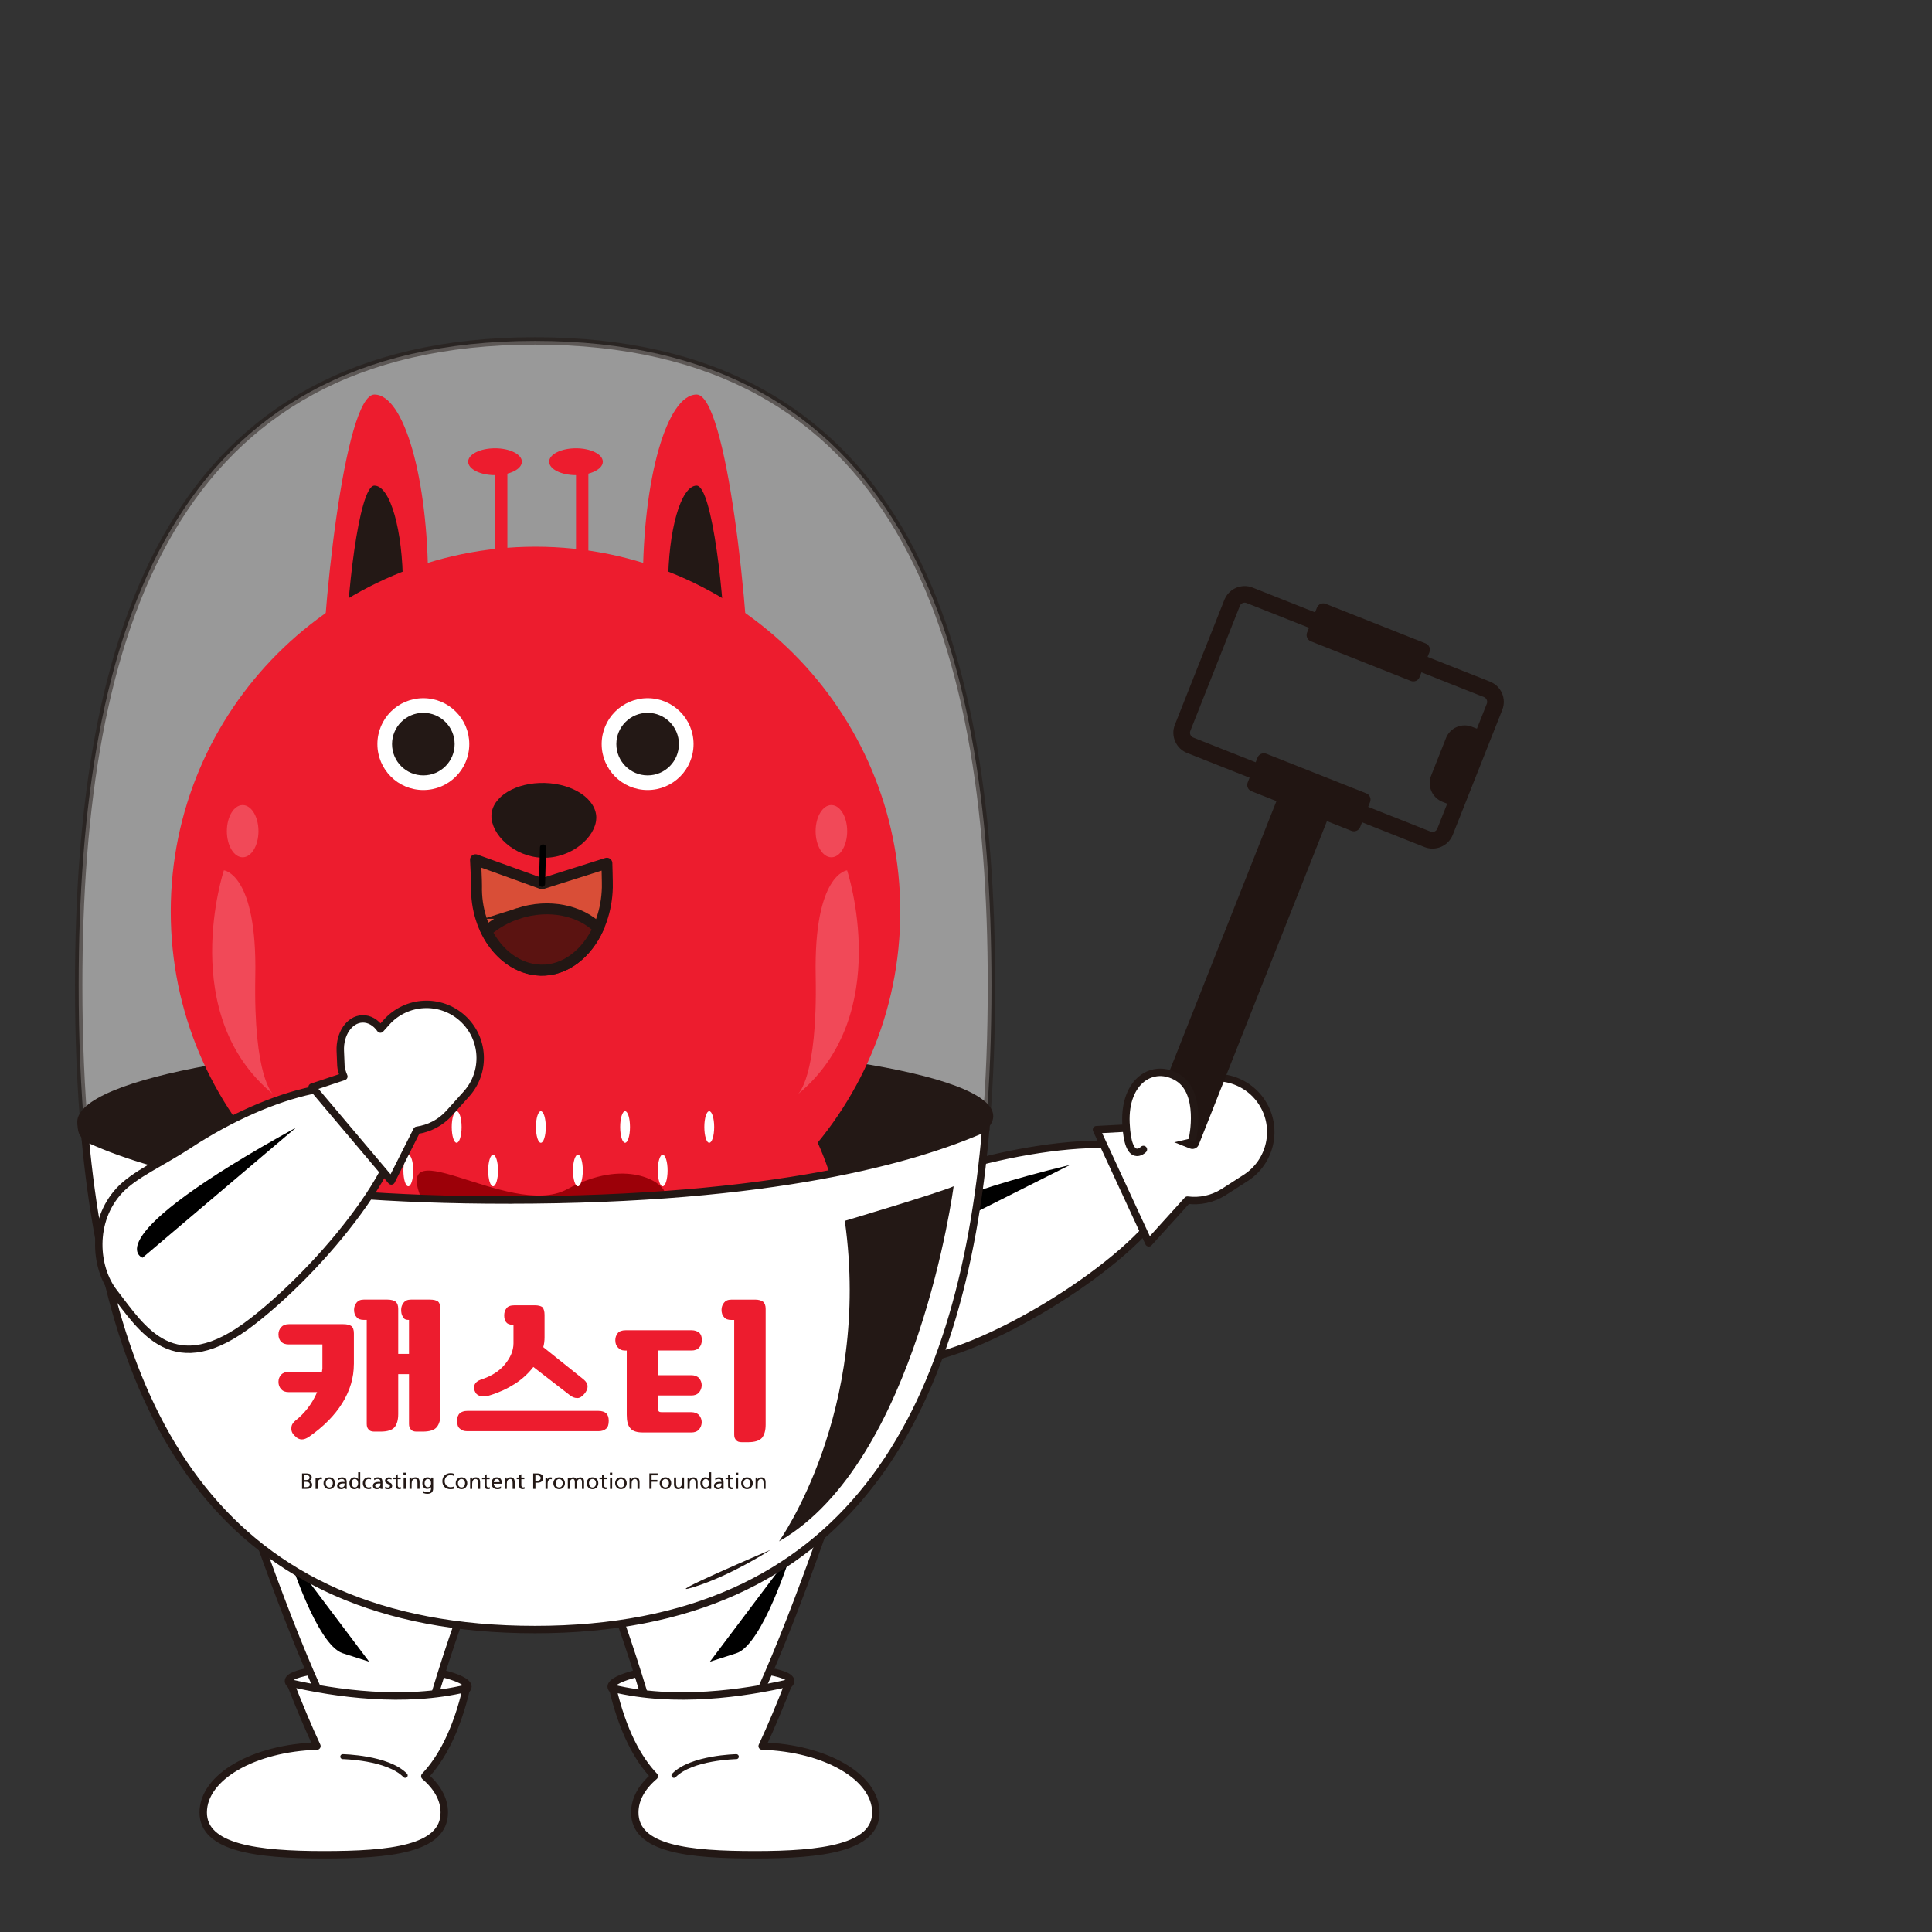 <?xml version="1.0" encoding="UTF-8"?>
<svg id="_레이어_1" data-name="레이어_1" xmlns="http://www.w3.org/2000/svg" viewBox="0 0 500 500">
  <rect x="0" y="0" width="500" height="500" fill="#333333" stroke="none"/>
  <defs>
    <style>
      .cls-1, .cls-2, .cls-3, .cls-4, .cls-5, .cls-6, .cls-7 {
        fill: #fff;
      }

      .cls-1, .cls-8 {
        opacity: .2;
      }

      .cls-9 {
        fill: #231815;
      }

      .cls-3, .cls-10, .cls-11, .cls-4, .cls-6 {
        stroke-miterlimit: 10;
      }

      .cls-3, .cls-12, .cls-13, .cls-7 {
        stroke-linecap: round;
      }

      .cls-3, .cls-4, .cls-5, .cls-6 {
        stroke-width: 1.92px;
      }

      .cls-3, .cls-4, .cls-5, .cls-6, .cls-7 {
        stroke: #231815;
      }

      .cls-14 {
        fill: #221714;
      }

      .cls-10 {
        fill: #5b1311;
      }

      .cls-10, .cls-12 {
        stroke: #221714;
        stroke-width: 2.83px;
      }

      .cls-15, .cls-11, .cls-13 {
        fill: none;
      }

      .cls-11 {
        stroke: #211512;
        stroke-width: .82px;
      }

      .cls-12 {
        fill: #d94e37;
      }

      .cls-12, .cls-5, .cls-13, .cls-7 {
        stroke-linejoin: round;
      }

      .cls-16 {
        fill: #ed1c2e;
      }

      .cls-17 {
        fill: #9c0008;
      }

      .cls-13 {
        stroke: #000;
        stroke-width: 1.59px;
      }

      .cls-18 {
        fill: #211512;
      }

      .cls-6 {
        opacity: .5;
      }

      .cls-7 {
        stroke-width: 1.28px;
      }
    </style>
  </defs>
  <g>
    <path class="cls-4" d="M252.27,347.6c24.18-9.98,55.83-33.8,51.16-45.13-4.68-11.33-43.92-5.89-68.1,4.09-24.18,9.98-29.57,22.95-24.89,34.29,4.68,11.33,17.64,16.73,41.83,6.75Z"/>
    <path class="cls-5" d="M307.14,281.11l-2.04,1.31c-.7-1.96-2.08-3.42-3.9-3.84-3.29-.75-6.78,2.2-7.78,6.59l-.86,3.8c-.17.76-.16,1.77,0,2.92l-8.79.47,13.54,29.28,10-11.05c3.17.41,6.49-.25,9.4-2.11l5.67-3.64c6.56-4.21,8.46-12.93,4.26-19.48-4.21-6.55-12.93-8.46-19.48-4.25Z"/>
    <path d="M219.25,330.47s-1.94-14.7,57.65-28.98"/>
  </g>
  <path class="cls-6" d="M255.14,291.87c1.01-11.87,1.45-24.22,1.45-36.89,0-92.1-24.3-166.75-118.12-166.75S20.36,162.88,20.36,254.98c0,13.56.51,26.75,1.67,39.38,16.02,7.63,47.74,16.21,109.5,16.21,68.61,0,105.45-10.58,123.61-18.69Z"/>
  <path class="cls-9" d="M257.05,288.84c0-11.34-55.6-19.35-120.04-19.35s-117.01,9.5-117.01,20.85c0,.82.16,2.7.69,3.49,6.84,10.17,56.54,16.75,116.32,16.75,64.44,0,120.04-10.38,120.04-21.72Z"/>
  <g>
    <g>
      <path class="cls-16" d="M110.79,150.76c0,26.86-6.22,48.63-13.89,48.63s-13.9,12.97-13.9-13.9,6.22-83.38,13.9-83.38,13.89,21.77,13.89,48.64Z"/>
      <path class="cls-9" d="M104.27,151.49c0,14.25-3.29,25.81-7.37,25.81s-7.38,6.88-7.38-7.38,3.3-44.24,7.38-44.24,7.37,11.55,7.37,25.81Z"/>
    </g>
    <g>
      <path class="cls-16" d="M166.38,150.76c0,26.86,6.22,48.63,13.9,48.63s13.89,12.97,13.89-13.9-6.22-83.38-13.89-83.38-13.9,21.77-13.9,48.64Z"/>
      <path class="cls-9" d="M172.9,151.49c0,14.25,3.3,25.81,7.38,25.81s7.37,6.88,7.37-7.38-3.3-44.24-7.37-44.24-7.38,11.55-7.38,25.81Z"/>
    </g>
  </g>
  <path class="cls-16" d="M232.99,235.9c0,52.13-42.27,94.4-94.4,94.4s-94.4-42.26-94.4-94.4,42.27-94.41,94.4-94.41,94.4,42.26,94.4,94.41Z"/>
  <g class="cls-8">
    <path class="cls-2" d="M57.94,225.24s-12.35,37.37,12.76,57.95c0,0-5.14-4.08-4.63-30.6.51-26.52-8.14-27.35-8.14-27.35Z"/>
    <path class="cls-2" d="M219.23,225.24s12.35,37.37-12.76,57.95c0,0,5.15-4.08,4.63-30.6-.52-26.52,8.13-27.35,8.13-27.35Z"/>
  </g>
  <path class="cls-16" d="M218.65,328.57c0,44.21-35.84,67.69-80.06,67.69s-80.06-23.47-80.06-67.69,35.84-80.06,80.06-80.06,80.06,35.84,80.06,80.06Z"/>
  <path class="cls-17" d="M110.2,312.73s22.71,18.26,35.71,16.06c13-2.2,26.57-16.95,26.2-19.93-.37-2.99-10.3-9.29-25.34-1.09-15.04,8.19-47.97-18.24-36.57,4.97Z"/>
  <g>
    <g>
      <path class="cls-16" d="M135.06,119.49c0,1.92-3.11,3.48-6.95,3.48s-6.95-1.56-6.95-3.48,3.11-3.47,6.95-3.47,6.95,1.56,6.95,3.47Z"/>
      <path class="cls-16" d="M131.31,147.7c0,.88-.72,1.6-1.6,1.6h0c-.88,0-1.6-.72-1.6-1.6v-26.61c0-.88.72-1.6,1.6-1.6h0c.89,0,1.6.72,1.6,1.6v26.61Z"/>
    </g>
    <g>
      <path class="cls-16" d="M156.01,119.49c0,1.92-3.11,3.48-6.94,3.48s-6.95-1.56-6.95-3.48,3.11-3.47,6.95-3.47,6.94,1.56,6.94,3.47Z"/>
      <path class="cls-16" d="M152.27,147.7c0,.88-.72,1.6-1.6,1.6h0c-.89,0-1.6-.72-1.6-1.6v-26.61c0-.88.71-1.6,1.6-1.6h0c.89,0,1.6.72,1.6,1.6v26.61Z"/>
    </g>
  </g>
  <g>
    <g>
      <path class="cls-2" d="M121.45,192.57c0,6.57-5.32,11.89-11.89,11.89s-11.89-5.32-11.89-11.89,5.32-11.88,11.89-11.88,11.89,5.32,11.89,11.88Z"/>
      <path class="cls-9" d="M117.66,192.57c0,4.48-3.62,8.1-8.1,8.1s-8.1-3.63-8.1-8.1,3.63-8.09,8.1-8.09,8.1,3.63,8.1,8.09Z"/>
    </g>
    <g>
      <path class="cls-2" d="M179.49,192.57c0,6.57-5.32,11.89-11.89,11.89s-11.89-5.32-11.89-11.89,5.33-11.88,11.89-11.88,11.89,5.32,11.89,11.88Z"/>
      <path class="cls-9" d="M175.7,192.57c0,4.48-3.62,8.1-8.09,8.1s-8.1-3.63-8.1-8.1,3.63-8.09,8.1-8.09,8.09,3.63,8.09,8.09Z"/>
    </g>
  </g>
  <path class="cls-2" d="M97.67,291.66c0,2.26-.57,4.09-1.27,4.09s-1.27-1.83-1.27-4.09.57-4.08,1.27-4.08,1.27,1.82,1.27,4.08Z"/>
  <path class="cls-2" d="M106.95,302.93c0,2.25-.57,4.08-1.28,4.08s-1.27-1.83-1.27-4.08.57-4.09,1.27-4.09,1.28,1.83,1.28,4.09Z"/>
  <path class="cls-2" d="M119.46,291.66c0,2.26-.57,4.09-1.28,4.09s-1.27-1.83-1.27-4.09.57-4.08,1.27-4.08,1.28,1.82,1.28,4.08Z"/>
  <path class="cls-2" d="M128.89,302.93c0,2.25-.57,4.08-1.28,4.08s-1.27-1.83-1.27-4.08.57-4.09,1.27-4.09,1.28,1.83,1.28,4.09Z"/>
  <path class="cls-2" d="M141.25,291.66c0,2.26-.57,4.09-1.28,4.09s-1.27-1.83-1.27-4.09.57-4.08,1.27-4.08,1.28,1.82,1.28,4.08Z"/>
  <path class="cls-2" d="M150.83,302.93c0,2.25-.57,4.08-1.27,4.08s-1.28-1.83-1.28-4.08.57-4.09,1.28-4.09,1.27,1.83,1.27,4.09Z"/>
  <path class="cls-2" d="M163.04,291.66c0,2.26-.57,4.09-1.27,4.09s-1.27-1.83-1.27-4.09.57-4.08,1.27-4.08,1.27,1.82,1.27,4.08Z"/>
  <path class="cls-2" d="M184.83,291.66c0,2.26-.57,4.09-1.28,4.09s-1.27-1.83-1.27-4.09.57-4.08,1.27-4.08,1.28,1.82,1.28,4.08Z"/>
  <path class="cls-2" d="M172.77,302.93c0,2.25-.57,4.08-1.27,4.08s-1.27-1.83-1.27-4.08.57-4.09,1.27-4.09,1.27,1.83,1.27,4.09Z"/>
  <path class="cls-1" d="M219.25,215.11c0,3.73-1.83,6.76-4.09,6.76s-4.08-3.03-4.08-6.76,1.83-6.76,4.08-6.76,4.09,3.03,4.09,6.76Z"/>
  <path class="cls-1" d="M66.89,215.11c0,3.73-1.83,6.76-4.09,6.76s-4.09-3.03-4.09-6.76,1.83-6.76,4.09-6.76,4.09,3.03,4.09,6.76Z"/>
  <g>
    <path class="cls-5" d="M121.1,436.51c0,2.33-10.6,3.26-23.19,3.26s-23.26-2.39-23.26-4.72,10.67-3.71,23.26-3.71,23.19,2.84,23.19,5.17Z"/>
    <path class="cls-4" d="M49.89,346.3s30.77,102.52,46.35,113.97c15.59,11.44,3.51-2.91,40.43-85.37"/>
    <g>
      <path class="cls-5" d="M109.94,459.68c4.28-4.49,8.19-11.74,10.77-22.75-16.07,3.91-33.95,1.31-45.6-1.37,2.18,5.55,4.6,11.4,6.91,16.33-16.4.51-29.43,8-29.43,17.18s13.97,10.95,31.19,10.95,31.2-1.45,31.2-10.95c0-3.46-1.86-6.67-5.04-9.38Z"/>
      <path class="cls-7" d="M88.71,454.62s11.61.2,16.16,4.85"/>
    </g>
    <path d="M74.64,402.29s7.23,23.36,14.06,25.57l6.84,2.19"/>
  </g>
  <g>
    <path class="cls-5" d="M158.17,436.51c0,2.33,10.6,3.26,23.19,3.26s23.26-2.39,23.26-4.72-10.66-3.71-23.26-3.71-23.19,2.84-23.19,5.17Z"/>
    <path class="cls-4" d="M229.38,346.3s-30.77,102.52-46.36,113.97c-15.59,11.44-3.51-2.91-40.43-85.37"/>
    <g>
      <path class="cls-5" d="M169.33,459.68c-4.28-4.49-8.19-11.74-10.77-22.75,16.08,3.91,33.96,1.31,45.6-1.37-2.18,5.55-4.6,11.4-6.91,16.33,16.4.51,29.42,8,29.42,17.18s-13.96,10.95-31.19,10.95-31.2-1.45-31.2-10.95c0-3.46,1.86-6.67,5.04-9.38Z"/>
      <path class="cls-7" d="M190.56,454.62s-11.61.2-16.15,4.85"/>
    </g>
    <path d="M204.62,402.29s-7.22,23.36-14.06,25.57l-6.84,2.19"/>
  </g>
  <path class="cls-4" d="M131.53,310.57c-61.76,0-93.48-8.57-109.5-16.21,6.74,73.09,35.53,127.37,116.45,127.37s110.36-55.52,116.66-129.86c-18.16,8.11-55,18.69-123.61,18.69Z"/>
  <path class="cls-9" d="M218.65,315.95s24.64-7.34,28.15-8.94c0,0-9.38,71.42-45.19,91.89,0,0,23.97-33.41,17.03-82.95Z"/>
  <path class="cls-9" d="M199.42,401.09s-10.02,6.58-19.93,9.66c-9.9,3.07,19.93-9.66,19.93-9.66Z"/>
  <g>
    <path class="cls-9" d="M78.76,383.49h.38c.49,0,1.04.1,1.04.72,0,.54-.47.65-.98.65h-.44v-1.36ZM78.18,385.32h1.07c.82,0,1.53-.19,1.53-1.05,0-.58-.39-.93-.93-.97v-.02c.51-.13.82-.4.82-.95,0-.75-.57-1.01-1.41-1.01h-1.09v4.01ZM78.76,381.78h.61c.33,0,.74.13.74.6,0,.59-.47.65-1.02.65h-.32v-1.25Z"/>
    <path class="cls-9" d="M81.68,385.33h.54s0-1.34,0-1.34c0-.74.31-1.19.8-1.19.09,0,.2.01.3.04v-.47c-.12-.03-.19-.04-.36-.04-.31,0-.62.21-.77.52h-.01s0-.45,0-.45h-.51v2.94Z"/>
    <path class="cls-9" d="M85.23,382.32c.89,0,1.49.65,1.49,1.54,0,.84-.61,1.53-1.49,1.53s-1.5-.69-1.5-1.53c0-.89.6-1.54,1.5-1.54ZM85.23,384.96c.62,0,.91-.58.91-1.1,0-.56-.34-1.1-.91-1.1-.58,0-.93.54-.92,1.1,0,.52.28,1.09.93,1.09Z"/>
    <path class="cls-9" d="M89.18,384.18c0,.44-.28.77-.82.77-.24,0-.54-.16-.54-.47,0-.52.72-.56,1.02-.56.11,0,.23,0,.34,0v.26ZM87.61,383.06c.21-.19.54-.3.85-.3.54,0,.72.26.72.77-.2-.02-.36-.02-.57-.02-.56,0-1.36.23-1.36.97,0,.65.44.92,1.07.92.49,0,.78-.27.91-.45h.01v.38s.51,0,.51,0c-.01-.08-.03-.24-.03-.57v-1.22c0-.8-.33-1.21-1.18-1.21-.36,0-.69.11-.96.28l.03.46Z"/>
    <path class="cls-9" d="M91.02,383.85c-.02-.54.22-1.09.8-1.09s.87.56.87,1.1c0,.49-.25,1.09-.87,1.09-.58,0-.82-.65-.81-1.11ZM92.71,385.32h.52v-4.31s-.54,0-.54,0v1.79h-.02c-.16-.27-.46-.47-.97-.47-.85,0-1.27.7-1.27,1.48s.38,1.59,1.27,1.59c.52,0,.85-.27.99-.48h.01v.41Z"/>
    <path class="cls-9" d="M96.06,382.43c-.16-.06-.44-.11-.66-.11-.9,0-1.5.64-1.5,1.54,0,.84.61,1.53,1.5,1.53.2,0,.45-.02.68-.12l-.05-.48c-.16.12-.4.17-.58.17-.7,0-.98-.58-.98-1.1,0-.56.34-1.1.95-1.1.17,0,.38.04.58.12l.05-.45Z"/>
    <path class="cls-9" d="M98.45,384.18c0,.44-.28.77-.81.78-.24,0-.55-.17-.55-.48,0-.52.73-.56,1.02-.56.12,0,.23,0,.35,0v.25ZM96.88,383.06c.21-.19.55-.3.85-.3.53,0,.72.26.72.76-.22-.01-.36-.01-.57-.01-.56,0-1.37.24-1.37.97,0,.65.44.92,1.07.92.49,0,.78-.27.91-.45h0v.37h.51c-.02-.08-.03-.24-.03-.57v-1.22c0-.8-.33-1.21-1.18-1.21-.38,0-.7.11-.97.28l.04.46Z"/>
    <path class="cls-9" d="M99.66,385.24c.25.13.54.16.81.16.53,0,1.03-.29,1.02-.91,0-.94-1.27-.77-1.27-1.36,0-.25.24-.36.51-.36.13,0,.46.07.57.15l.05-.47c-.22-.06-.42-.11-.67-.11-.58,0-1.03.3-1.04.9,0,.83,1.28.78,1.28,1.31,0,.32-.31.42-.56.42-.15,0-.46-.07-.67-.21l-.04.48Z"/>
    <path class="cls-9" d="M103.71,382.39h-.78v-.85s-.53.17-.53.17v.68h-.67v.43h.67v1.72c0,.58.34.85.9.85.18,0,.34-.05.46-.08v-.46c-.08.05-.2.1-.37.1-.25,0-.46-.18-.46-.52v-1.61h.78v-.43Z"/>
    <path class="cls-9" d="M104.46,385.32h.55v-2.93h-.55v2.93ZM105.04,381.13h-.62v.6h.62v-.6Z"/>
    <path class="cls-9" d="M105.99,382.39h.53v.46s0,0,0,0c.17-.33.56-.53.96-.53.76,0,1.1.47,1.1,1.26v1.73h-.54v-1.51c0-.69-.15-1.02-.62-1.05-.62,0-.89.49-.89,1.21v1.35h-.55v-2.93Z"/>
    <path class="cls-9" d="M112.1,385.2c0,.89-.46,1.4-1.51,1.4-.32,0-.58-.04-1.06-.2l.06-.5c.42.19.66.27,1.07.27.56,0,.9-.39.9-1.01v-.28h-.02c-.23.3-.61.44-.98.44-.84,0-1.25-.67-1.25-1.44,0-.76.42-1.56,1.31-1.56.52,0,.81.19.97.5h.01v-.43h.5v2.81ZM111.56,383.89c0-.61-.28-1.13-.86-1.13-.55,0-.82.59-.82,1.1,0,.54.31,1.03.82,1.03s.86-.45.86-.99Z"/>
    <path class="cls-9" d="M117.45,381.98c-.25-.16-.54-.23-.83-.23-.93,0-1.54.67-1.54,1.57s.68,1.57,1.52,1.57c.29,0,.67-.08.87-.19l.04.55c-.3.13-.68.15-.92.15-1.27,0-2.11-.81-2.11-2.09,0-1.24.9-2.06,2.12-2.06.31,0,.61.04.91.17l-.05.56Z"/>
    <path class="cls-9" d="M118.51,383.86c0-.56.35-1.1.93-1.1s.92.54.92,1.1c0,.52-.28,1.1-.92,1.09-.64,0-.93-.57-.93-1.09ZM117.94,383.86c0,.84.62,1.53,1.51,1.53.88,0,1.48-.69,1.48-1.53,0-.89-.6-1.54-1.49-1.54s-1.5.65-1.5,1.54Z"/>
    <path class="cls-9" d="M121.67,382.39h.51v.46h.01c.17-.33.55-.53.96-.53.77,0,1.11.47,1.11,1.27v1.73s-.54,0-.54,0v-1.51c0-.69-.15-1.02-.62-1.05-.61,0-.89.49-.9,1.21v1.35h-.53v-2.93Z"/>
    <path class="cls-9" d="M126.73,382.39h-.78v-.84l-.54.17v.68h-.66v.43s.66,0,.66,0v1.72c0,.58.34.85.9.85.17,0,.35-.04.46-.08v-.46c-.08.05-.2.1-.37.1-.24,0-.46-.18-.46-.53v-1.61h.78v-.43Z"/>
    <path class="cls-9" d="M127.79,383.58c.04-.38.26-.82.79-.82.46,0,.73.36.73.82h-1.52ZM129.66,384.66c-.13.11-.55.3-.9.3-.51,0-.97-.4-.97-.98h2.1c0-.95-.31-1.66-1.31-1.66-.82,0-1.37.62-1.37,1.49,0,.95.48,1.59,1.52,1.59.48,0,.72-.11.92-.19v-.54Z"/>
    <path class="cls-9" d="M130.61,382.39h.53v.46h0c.17-.33.56-.53.97-.53.75,0,1.1.47,1.1,1.27v1.73h-.54v-1.51c0-.69-.15-1.02-.62-1.05-.61,0-.89.49-.89,1.21v1.35h-.55v-2.93Z"/>
    <path class="cls-9" d="M135.69,382.39h-.78v-.85l-.54.17v.67s-.65,0-.65,0v.43h.66v1.72c0,.58.34.85.91.85.17,0,.34-.05.46-.08v-.46c-.07.05-.2.1-.37.1-.25,0-.46-.18-.46-.52v-1.61h.78v-.43Z"/>
    <path class="cls-9" d="M138.56,381.81h.48c.36,0,.89.18.89.69s-.44.71-.8.71h-.57v-1.4ZM137.99,385.32h.58v-1.6h.57c.73,0,1.42-.32,1.42-1.21s-.69-1.19-1.51-1.19h-1.06v4.01Z"/>
    <path class="cls-9" d="M141.17,385.32h.55v-1.33c0-.74.32-1.2.81-1.19.09,0,.2.01.29.04v-.47c-.11-.03-.19-.04-.36-.04-.31,0-.62.22-.76.52h-.02v-.45h-.51v2.93Z"/>
    <path class="cls-9" d="M143.21,383.86c0,.84.61,1.53,1.5,1.53.87,0,1.49-.69,1.49-1.53,0-.89-.6-1.54-1.49-1.54-.9,0-1.5.65-1.5,1.54ZM143.79,383.86c0-.56.34-1.1.92-1.1.57,0,.91.54.91,1.1,0,.52-.28,1.09-.91,1.09-.65,0-.92-.57-.92-1.09Z"/>
    <path class="cls-9" d="M146.93,385.32h.54v-1.47c0-.55.22-1.09.78-1.09.43,0,.52.46.52.82v1.74h.54v-1.47c0-.55.22-1.09.78-1.09.43,0,.52.45.52.82v1.74h.54v-1.87c0-.64-.27-1.12-1.01-1.12-.27,0-.71.15-.91.57-.16-.4-.5-.57-.83-.57-.43,0-.73.15-.94.5h0v-.43h-.51v2.93Z"/>
    <path class="cls-9" d="M151.85,383.86c0,.84.61,1.53,1.49,1.53.89,0,1.5-.69,1.5-1.53,0-.89-.6-1.54-1.5-1.54s-1.5.65-1.5,1.54ZM152.42,383.86c0-.56.35-1.1.92-1.1.58,0,.92.54.92,1.1,0,.52-.29,1.09-.92,1.1-.63,0-.92-.58-.92-1.1Z"/>
    <path class="cls-9" d="M157.12,382.39h-.78v-.85l-.54.17v.68h-.66v.43s.66,0,.66,0v1.72c0,.58.35.85.9.85.17,0,.34-.05.47-.08v-.46c-.08.05-.2.1-.37.1-.25,0-.46-.18-.46-.53v-1.61h.78v-.43Z"/>
    <path class="cls-9" d="M157.87,382.39h.55v2.93h-.55v-2.93ZM158.45,381.73h-.61v-.61h.61v.61Z"/>
    <path class="cls-9" d="M159.2,383.86c0,.84.61,1.53,1.49,1.53s1.5-.69,1.5-1.53c0-.89-.6-1.54-1.5-1.54s-1.5.65-1.5,1.54ZM159.78,383.86c0-.56.35-1.1.92-1.1.58,0,.92.54.92,1.1,0,.52-.28,1.1-.92,1.09-.64,0-.91-.57-.92-1.09Z"/>
    <path class="cls-9" d="M162.92,382.39h.53v.47h.01c.16-.33.55-.53.96-.53.76,0,1.09.47,1.09,1.26v1.73s-.54,0-.54,0v-1.51c0-.69-.15-1.03-.62-1.05-.62,0-.89.49-.89,1.21v1.35h-.54v-2.93Z"/>
    <path class="cls-9" d="M168.05,381.31h2.14v.5h-1.56v1.17h1.49v.5h-1.49v1.83s-.57,0-.57,0v-4.01Z"/>
    <path class="cls-9" d="M171.29,383.86c0-.56.33-1.1.92-1.1s.91.54.91,1.1c0,.52-.28,1.1-.91,1.1s-.92-.58-.92-1.1ZM170.72,383.86c0,.84.61,1.53,1.5,1.53.88,0,1.49-.69,1.49-1.53,0-.89-.6-1.54-1.49-1.54s-1.5.65-1.5,1.54Z"/>
    <path class="cls-9" d="M177.03,385.32h-.53v-.46h-.01c-.17.33-.56.53-.97.53-.75,0-1.09-.47-1.09-1.27v-1.74s.54,0,.54,0v1.52c0,.69.15,1.02.62,1.05.62,0,.91-.5.9-1.21v-1.36h.54s0,2.93,0,2.93Z"/>
    <path class="cls-9" d="M177.95,385.32h.54v-1.35c0-.72.27-1.21.89-1.21.47.03.63.36.62,1.05v1.51h.54v-1.73c0-.79-.34-1.26-1.1-1.26-.41,0-.8.2-.95.53h-.02v-.46h-.53v2.93Z"/>
    <path class="cls-9" d="M181.84,383.84c-.01-.53.23-1.08.81-1.08s.87.55.87,1.1c0,.49-.25,1.09-.87,1.09-.58,0-.82-.65-.81-1.11ZM183.54,385.32h.51v-4.31h-.54v1.78s0,0,0,0c-.17-.27-.47-.47-.98-.47-.86,0-1.27.7-1.27,1.48s.37,1.58,1.26,1.58c.53,0,.86-.27,1-.48h.02s0,.41,0,.41Z"/>
    <path class="cls-9" d="M186.72,384.18c0,.44-.28.78-.82.78-.24,0-.55-.17-.55-.48,0-.52.73-.56,1.02-.56.11,0,.23,0,.35,0v.25ZM185.14,383.06c.23-.19.55-.3.86-.3.55,0,.72.26.72.76-.21-.01-.35-.01-.58-.01-.55,0-1.36.23-1.36.97,0,.65.45.92,1.07.92.49,0,.79-.27.91-.45h.02v.37s.5,0,.5,0c0-.08-.02-.24-.02-.57v-1.22c0-.8-.34-1.21-1.18-1.21-.37,0-.7.11-.97.28l.02.46Z"/>
    <path class="cls-9" d="M189.74,382.82h-.78s0,1.61,0,1.61c0,.34.21.53.45.53.17,0,.29-.05.38-.1v.46c-.12.04-.29.08-.46.08-.55,0-.9-.27-.9-.85v-1.72h-.66v-.43h.66v-.68l.54-.17v.84h.78v.43Z"/>
    <path class="cls-9" d="M191.06,381.13h-.61v.61s.61,0,.61,0v-.61ZM190.49,385.32h.54v-2.93h-.54v2.93Z"/>
    <path class="cls-9" d="M192.4,383.86c0-.56.34-1.1.92-1.1.57,0,.91.54.9,1.1,0,.52-.27,1.09-.9,1.09s-.92-.57-.92-1.09ZM191.82,383.86c0,.84.61,1.53,1.5,1.53.88,0,1.49-.69,1.49-1.53,0-.89-.6-1.54-1.49-1.54s-1.5.65-1.5,1.54Z"/>
    <path class="cls-9" d="M195.54,382.39h.51v.47h.02c.16-.33.56-.53.97-.53.75,0,1.09.47,1.09,1.26v1.73h-.53v-1.51c0-.69-.16-1.02-.62-1.05-.62,0-.89.49-.89,1.21v1.35h-.54v-2.93Z"/>
  </g>
  <g>
    <path class="cls-16" d="M91.58,353.06c0,3.44-.98,6.78-2.95,10-2.02,3.28-4.92,6.18-8.69,8.8-.66.44-1.26.66-1.8.66-.66,0-1.26-.27-1.86-.93-.66-.6-.93-1.26-.87-2.02,0-.71.33-1.31.98-1.86,2.51-1.97,4.43-4.48,5.68-7.43h-7.32c-.87,0-1.53-.22-1.97-.76-.49-.49-.71-1.15-.71-1.91,0-.71.22-1.31.71-1.86.44-.44,1.09-.71,1.97-.71h8.58c0-.22.05-.49.11-.76v-6.34h-8.69c-.87,0-1.53-.22-1.97-.71-.49-.44-.71-1.09-.71-1.91,0-.71.22-1.31.71-1.86.44-.49,1.09-.76,1.97-.76h14.1c.93,0,1.64.16,2.08.49.44.33.66.98.66,1.91v7.98ZM100.32,336.34c.93,0,1.64.22,2.08.55.44.38.66.98.66,1.86v11.64h2.79v-8.8h-.22c-.66,0-1.15-.27-1.37-.82-.33-.49-.44-1.09-.44-1.8s.22-1.31.66-1.86c.38-.49.98-.77,1.86-.77h4.92c.93,0,1.64.16,2.08.49.44.38.66,1.04.66,1.97v27.11c0,1.53-.33,2.62-.93,3.39-.66.82-1.86,1.2-3.72,1.2h-1.53c-.71,0-1.2-.16-1.48-.55-.33-.33-.49-.76-.49-1.42v-12.9h-2.79v10.33c0,1.53-.33,2.62-.93,3.39-.66.77-1.86,1.15-3.66,1.15h-1.59c-.71,0-1.2-.16-1.48-.55-.33-.33-.49-.76-.49-1.42v-26.94h-.76c-.87,0-1.48-.22-1.86-.71-.44-.44-.66-1.09-.66-1.91,0-.71.22-1.31.66-1.86.38-.49.98-.77,1.86-.77h6.18Z"/>
    <path class="cls-16" d="M120.87,370.39c-.76,0-1.42-.22-1.86-.66-.49-.38-.71-1.04-.71-2.02,0-.87.22-1.53.71-1.97.44-.38,1.09-.6,1.91-.6h33.99c.82,0,1.48.22,1.97.6.44.44.66,1.09.66,1.97,0,.98-.22,1.64-.66,2.02-.49.44-1.15.66-1.97.66h-34.05ZM140.93,346.07c0,.93-.11,1.8-.33,2.57l10.44,8.36c1.31,1.09,1.37,2.35.16,3.77-.66.76-1.26,1.09-1.86,1.04-.66,0-1.31-.27-1.91-.77l-9.4-7.27c-1.26,1.64-2.84,3.11-4.7,4.32-1.97,1.26-4.04,2.24-6.34,2.95-.33.11-.71.22-1.04.27-.44.11-.82.11-1.15.05-.44,0-.76-.11-1.09-.33-.33-.16-.6-.44-.77-.87-.33-.55-.33-1.15-.11-1.8.22-.55.71-.98,1.59-1.31,2.73-.87,4.81-2.19,6.28-3.99,1.42-1.75,2.19-3.55,2.19-5.41v-4.81h-.27c-.76,0-1.31-.22-1.64-.66-.33-.44-.49-.98-.49-1.75,0-.71.16-1.31.6-1.86.33-.49,1.04-.76,2.08-.76h5.19c.93,0,1.59.16,2.02.49.33.38.55,1.04.55,1.97v5.79Z"/>
    <path class="cls-16" d="M161.7,349.51c-.76,0-1.31-.22-1.75-.76-.49-.44-.71-1.09-.71-1.91,0-.71.22-1.31.66-1.86.38-.44,1.04-.71,2.02-.71h17.05c.82,0,1.48.22,2.02.66.44.44.66,1.09.66,1.91-.05.82-.27,1.48-.71,1.91-.49.55-1.15.76-1.97.76h-8.63v6.39h8.58c.82,0,1.48.27,1.97.71.44.55.71,1.15.71,1.86,0,.76-.27,1.42-.71,1.91-.49.55-1.15.77-1.97.77h-8.58v3.39c0,.44.05.66.22.77.11.11.38.16.71.16h7.65c.82,0,1.48.27,1.97.71.44.55.71,1.15.71,1.86,0,.77-.27,1.42-.71,1.91-.49.55-1.15.77-1.97.77h-12.51c-1.58,0-2.68-.33-3.28-1.09-.66-.71-.93-1.86-.93-3.5v-16.61h-.49ZM195.41,336.34c.93,0,1.64.22,2.08.55.44.38.66.98.66,1.86v29.95c0,1.53-.33,2.62-.93,3.39-.66.76-1.86,1.15-3.66,1.15h-1.58c-.71,0-1.2-.16-1.48-.55-.33-.33-.49-.77-.49-1.42v-29.67h-.76c-.87,0-1.48-.22-1.86-.71-.44-.44-.66-1.09-.66-1.91,0-.71.22-1.31.66-1.86.38-.49.98-.77,1.86-.77h6.18Z"/>
  </g>
  <g>
    <path class="cls-12" d="M157.18,229.68c-.3,12.05-8.02,21.63-17.25,21.41-9.23-.23-16.9-9.81-16.61-21.86.03-1.14-.26-6.73-.26-6.73l17.22,6.22,16.78-5.32s.15,5,.12,6.29Z"/>
    <g>
      <g>
        <path class="cls-14" d="M154.31,211.77c-.13,4.85-6.36,10.42-13.85,10.22-7.49-.2-13.41-6.09-13.28-10.94.13-4.86,6.31-8.62,13.8-8.42,7.49.2,13.46,4.28,13.34,9.14Z"/>
        <line class="cls-13" x1="140.28" y1="228.71" x2="140.53" y2="219.33"/>
        <line class="cls-15" x1="140.28" y1="228.71" x2="123.06" y2="222.49"/>
        <line class="cls-15" x1="140.28" y1="228.71" x2="157.06" y2="223.39"/>
      </g>
      <path class="cls-10" d="M134.2,236.37c-3.2,1.03-6.01,2.65-8.3,4.64,2.96,5.96,8.2,9.91,14.08,10.05,6.28.16,11.85-4.23,14.88-10.83-4.73-4.65-12.76-6.39-20.66-3.86Z"/>
    </g>
  </g>
  <g>
    <path class="cls-4" d="M65.27,342.04c20.37-15.8,44.23-46.69,36.83-56.24-7.4-9.54-31.71-3.65-53.26,10.5-7.03,4.61-14.08,7.62-17.95,11.8-7.4,7.99-6.32,20.01-1.46,26.28,7.4,9.55,15.47,23.45,35.84,7.66Z"/>
    <path class="cls-5" d="M100.05,264.54l-1.6,1.78c-1.18-1.68-2.87-2.71-4.71-2.63-3.32.14-5.86,3.86-5.67,8.3l.16,3.84c.04.77.32,1.72.76,2.77l-8.22,2.74,20.51,24.29,6.61-13.11c3.12-.44,6.11-1.93,8.38-4.46l4.44-4.94c5.13-5.7,4.67-14.48-1.04-19.62-5.71-5.14-14.49-4.67-19.62,1.04Z"/>
    <path d="M36.89,325.5s-13.14-4.57,39.75-33.7"/>
  </g>
  <g>
    <path class="cls-18" d="M324.02,152.45c-2.67-1.06-5.71.25-6.77,2.93l-12.81,32.34c-1.06,2.67.26,5.71,2.93,6.77l18.05,7.15,1.28-3.23-18.04-7.15c-.89-.35-1.33-1.37-.98-2.26l12.81-32.34c.35-.89,1.37-1.33,2.26-.98l19.9,7.89,1.28-3.23-19.9-7.89M388.39,183.56c1.06-2.68-.24-5.71-2.93-6.77l-18.91-7.49-1.28,3.23,18.91,7.49c.89.35,1.33,1.37.97,2.26l-12.81,32.34c-.35.89-1.37,1.33-2.26.98l-21.34-8.45-1.28,3.23,21.35,8.46c2.68,1.06,5.71-.26,6.77-2.93l12.81-32.34"/>
    <g>
      <path class="cls-18" d="M331.62,204.1l-34.45,86.97c-.35.89.09,1.9.97,2.26l9.83,3.9c.89.35,1.91-.09,2.26-.98l34.46-86.97-13.06-5.18Z"/>
      <path class="cls-11" d="M317.25,155.38l-12.81,32.34c-1.06,2.67.26,5.71,2.93,6.77l18.05,7.15,1.28-3.23-18.04-7.15c-.89-.35-1.33-1.37-.98-2.26l12.81-32.34c.35-.89,1.37-1.33,2.26-.98l19.9,7.89,1.28-3.23-19.9-7.89c-2.67-1.06-5.71.25-6.77,2.93ZM385.47,176.79l-18.91-7.49-1.28,3.23,18.91,7.49c.89.35,1.33,1.37.97,2.26l-12.81,32.34c-.35.89-1.37,1.33-2.26.98l-21.34-8.45-1.28,3.23,21.35,8.46c2.68,1.06,5.71-.26,6.77-2.93l12.81-32.34c1.06-2.68-.24-5.71-2.93-6.77Z"/>
      <path class="cls-18" d="M340.83,157.24l-2.56,6.47c-.35.89.09,1.91.98,2.26l25.87,10.25c.91.36,1.91-.09,2.26-.98l2.56-6.46c.35-.89-.07-1.9-.98-2.26l-25.87-10.25c-.89-.35-1.9.09-2.26.97"/>
      <path class="cls-18" d="M325.46,196.04l-2.56,6.47c-.35.89.09,1.91.98,2.26l25.87,10.25c.91.36,1.91-.09,2.26-.98l2.56-6.46c.35-.89-.07-1.9-.98-2.26l-25.87-10.25c-.89-.35-1.9.09-2.26.97"/>
      <path class="cls-18" d="M374.21,191.04l-3.84,9.7c-1.06,2.67.26,5.71,2.93,6.77l3.23,1.28c.91.36,1.91-.09,2.26-.98l6.4-16.17c.35-.89-.07-1.9-.97-2.26l-3.24-1.28c-2.67-1.06-5.71.24-6.77,2.93"/>
    </g>
  </g>
  <path class="cls-3" d="M308.66,294.51s2.55-11.68-3.81-15.61c-6.36-3.93-13.93.71-13.45,11.71.48,11,4.51,6.87,4.51,6.87"/>
</svg>